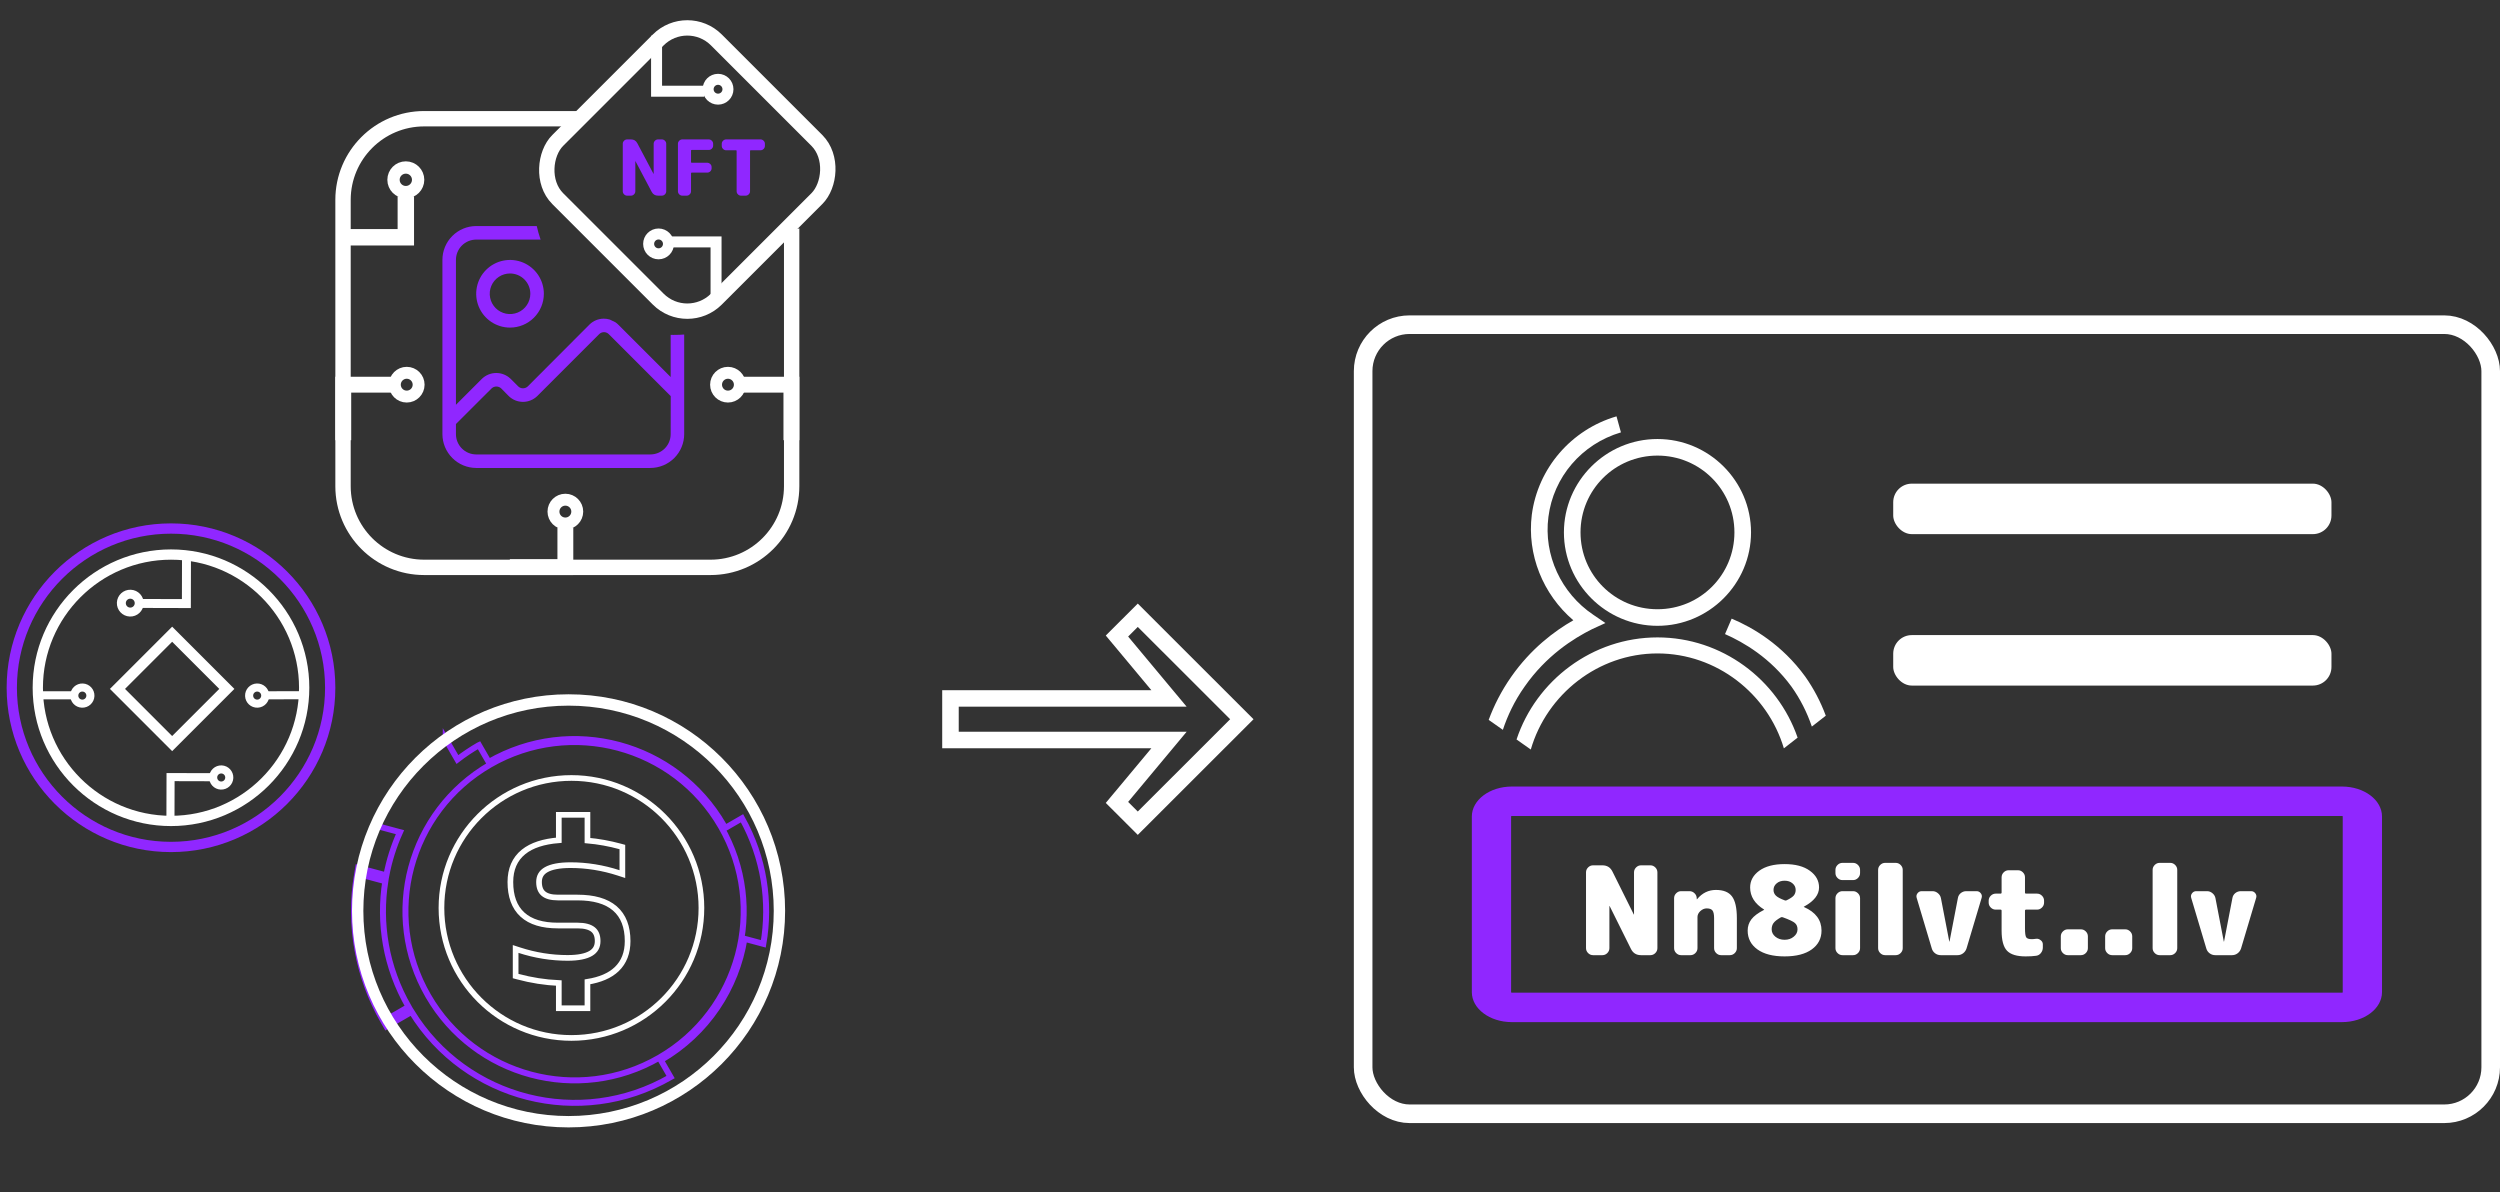 <svg width="325" height="155" viewBox="0 0 325 155" fill="none" xmlns="http://www.w3.org/2000/svg">
<rect x="0" y="0" width="325" height="155" fill="#333333" stroke="none"/>
<rect x="177.208" y="42.208" width="146.583" height="102.583" rx="6.042" stroke="white" stroke-width="2.417"/>
<rect x="246.118" y="62.875" width="56.971" height="6.562" rx="2.417" fill="white"/>
<rect x="246.118" y="82.562" width="56.971" height="6.562" rx="2.417" fill="white"/>
<path fill-rule="evenodd" clip-rule="evenodd" d="M304.461 106.076H196.538C196.516 106.076 196.507 106.078 196.503 106.08C196.496 106.082 196.484 106.087 196.472 106.096C196.459 106.106 196.453 106.114 196.449 106.12C196.449 106.12 196.444 106.13 196.444 106.146V128.979C196.444 128.995 196.449 129.005 196.449 129.005C196.453 129.011 196.459 129.019 196.472 129.029C196.484 129.038 196.496 129.043 196.503 129.045C196.507 129.047 196.516 129.049 196.538 129.049H304.461C304.483 129.049 304.492 129.047 304.496 129.045C304.504 129.043 304.515 129.038 304.528 129.029C304.54 129.019 304.547 129.011 304.55 129.005C304.55 129.005 304.555 128.995 304.555 128.979V106.146C304.555 106.13 304.55 106.12 304.55 106.12C304.547 106.114 304.54 106.106 304.528 106.096C304.515 106.087 304.504 106.082 304.496 106.08C304.492 106.078 304.483 106.076 304.461 106.076ZM196.538 102.25C193.666 102.25 191.338 103.994 191.338 106.146V128.979C191.338 131.131 193.666 132.875 196.538 132.875H304.461C307.333 132.875 309.661 131.131 309.661 128.979V106.146C309.661 103.994 307.333 102.25 304.461 102.25H196.538Z" fill="#9027FF"/>
<path d="M214.55 112.492C214.795 112.492 215.009 112.583 215.19 112.764C215.371 112.946 215.462 113.159 215.462 113.404V123.26C215.462 123.506 215.371 123.719 215.19 123.9C215.009 124.082 214.795 124.172 214.55 124.172H213.334C212.726 124.172 212.289 123.9 212.022 123.356L209.254 117.788C209.254 117.778 209.249 117.772 209.238 117.772C209.227 117.772 209.222 117.778 209.222 117.788V123.26C209.222 123.506 209.131 123.719 208.95 123.9C208.769 124.082 208.555 124.172 208.31 124.172H207.094C206.849 124.172 206.635 124.082 206.454 123.9C206.273 123.719 206.182 123.506 206.182 123.26V113.404C206.182 113.159 206.273 112.946 206.454 112.764C206.635 112.583 206.849 112.492 207.094 112.492H208.31C208.918 112.492 209.355 112.764 209.622 113.308L212.39 118.876C212.39 118.887 212.395 118.892 212.406 118.892C212.417 118.892 212.422 118.887 212.422 118.876V113.404C212.422 113.159 212.513 112.946 212.694 112.764C212.875 112.583 213.089 112.492 213.334 112.492H214.55ZM220.624 116.892C221.285 116.092 222.101 115.692 223.072 115.692C224.042 115.692 224.736 115.97 225.152 116.524C225.578 117.079 225.792 118.028 225.792 119.372V123.26C225.792 123.506 225.701 123.719 225.52 123.9C225.338 124.082 225.125 124.172 224.88 124.172H223.744C223.498 124.172 223.285 124.082 223.104 123.9C222.922 123.719 222.832 123.506 222.832 123.26V119.372C222.832 118.882 222.762 118.546 222.624 118.364C222.485 118.183 222.234 118.092 221.872 118.092C221.573 118.092 221.296 118.21 221.04 118.444C220.794 118.679 220.672 118.935 220.672 119.212V123.26C220.672 123.506 220.581 123.719 220.4 123.9C220.218 124.082 220.005 124.172 219.76 124.172H218.544C218.298 124.172 218.085 124.082 217.904 123.9C217.722 123.719 217.632 123.506 217.632 123.26V116.764C217.632 116.519 217.722 116.306 217.904 116.124C218.085 115.943 218.298 115.852 218.544 115.852H219.632C219.888 115.852 220.106 115.943 220.288 116.124C220.469 116.295 220.565 116.508 220.576 116.764V116.892C220.576 116.903 220.581 116.908 220.592 116.908C220.613 116.908 220.624 116.903 220.624 116.892ZM230.797 121.772C231.128 122.039 231.528 122.172 231.997 122.172C232.467 122.172 232.861 122.039 233.181 121.772C233.512 121.506 233.677 121.186 233.677 120.812C233.677 120.46 233.565 120.188 233.341 119.996C233.117 119.794 232.589 119.543 231.757 119.244C231.661 119.212 231.576 119.218 231.501 119.26C231.032 119.527 230.717 119.772 230.557 119.996C230.397 120.22 230.317 120.492 230.317 120.812C230.317 121.186 230.477 121.506 230.797 121.772ZM233.037 114.844C232.771 114.61 232.424 114.492 231.997 114.492C231.571 114.492 231.224 114.61 230.957 114.844C230.691 115.068 230.557 115.351 230.557 115.692C230.557 115.98 230.659 116.226 230.861 116.428C231.064 116.631 231.453 116.839 232.029 117.052C232.093 117.084 232.173 117.079 232.269 117.036C232.728 116.812 233.037 116.604 233.197 116.412C233.357 116.21 233.437 115.97 233.437 115.692C233.437 115.351 233.304 115.068 233.037 114.844ZM234.525 117.916C236.04 118.588 236.797 119.607 236.797 120.972C236.797 121.996 236.376 122.812 235.533 123.42C234.691 124.028 233.512 124.332 231.997 124.332C230.483 124.332 229.304 124.028 228.461 123.42C227.619 122.812 227.197 121.996 227.197 120.972C227.197 120.428 227.357 119.943 227.677 119.516C227.997 119.09 228.547 118.679 229.325 118.284C229.336 118.284 229.341 118.279 229.341 118.268C229.341 118.247 229.336 118.236 229.325 118.236C228.12 117.49 227.517 116.535 227.517 115.372C227.517 114.498 227.912 113.772 228.701 113.196C229.501 112.62 230.6 112.332 231.997 112.332C233.395 112.332 234.488 112.62 235.277 113.196C236.077 113.772 236.477 114.498 236.477 115.372C236.477 116.322 235.821 117.154 234.509 117.868C234.499 117.868 234.493 117.874 234.493 117.884C234.493 117.906 234.504 117.916 234.525 117.916ZM240.896 115.852C241.141 115.852 241.354 115.943 241.536 116.124C241.717 116.306 241.808 116.519 241.808 116.764V123.26C241.808 123.506 241.717 123.719 241.536 123.9C241.354 124.082 241.141 124.172 240.896 124.172H239.52C239.274 124.172 239.061 124.082 238.88 123.9C238.698 123.719 238.608 123.506 238.608 123.26V116.764C238.608 116.519 238.698 116.306 238.88 116.124C239.061 115.943 239.274 115.852 239.52 115.852H240.896ZM240.896 112.172C241.141 112.172 241.354 112.263 241.536 112.444C241.717 112.626 241.808 112.839 241.808 113.084V113.5C241.808 113.746 241.717 113.959 241.536 114.14C241.354 114.322 241.141 114.412 240.896 114.412H239.52C239.274 114.412 239.061 114.322 238.88 114.14C238.698 113.959 238.608 113.746 238.608 113.5V113.084C238.608 112.839 238.698 112.626 238.88 112.444C239.061 112.263 239.274 112.172 239.52 112.172H240.896ZM246.443 112.172C246.688 112.172 246.901 112.263 247.083 112.444C247.264 112.626 247.355 112.839 247.355 113.084V123.26C247.355 123.506 247.264 123.719 247.083 123.9C246.901 124.082 246.688 124.172 246.443 124.172H245.067C244.821 124.172 244.608 124.082 244.427 123.9C244.245 123.719 244.155 123.506 244.155 123.26V113.084C244.155 112.839 244.245 112.626 244.427 112.444C244.608 112.263 244.821 112.172 245.067 112.172H246.443ZM256.958 115.852C257.182 115.852 257.363 115.943 257.502 116.124C257.641 116.306 257.678 116.503 257.614 116.716L255.646 123.308C255.561 123.564 255.411 123.772 255.198 123.932C254.985 124.092 254.745 124.172 254.478 124.172H252.302C252.025 124.172 251.779 124.092 251.566 123.932C251.353 123.772 251.209 123.564 251.134 123.308L249.166 116.716C249.102 116.503 249.139 116.306 249.278 116.124C249.417 115.943 249.598 115.852 249.822 115.852H251.23C251.486 115.852 251.715 115.938 251.918 116.108C252.131 116.279 252.265 116.492 252.318 116.748L253.406 122.396C253.406 122.407 253.411 122.412 253.422 122.412C253.433 122.412 253.438 122.407 253.438 122.396L254.526 116.748C254.569 116.492 254.691 116.279 254.894 116.108C255.107 115.938 255.347 115.852 255.614 115.852H256.958ZM264.816 116.172C265.062 116.172 265.275 116.263 265.456 116.444C265.638 116.626 265.728 116.839 265.728 117.084V117.34C265.728 117.586 265.638 117.799 265.456 117.98C265.275 118.162 265.062 118.252 264.816 118.252H263.392C263.296 118.252 263.248 118.3 263.248 118.396V120.652C263.248 121.292 263.302 121.692 263.408 121.852C263.515 122.012 263.755 122.092 264.128 122.092C264.278 122.092 264.459 122.076 264.672 122.044C264.896 122.012 265.099 122.071 265.28 122.22C265.472 122.359 265.568 122.54 265.568 122.764V123.18C265.568 123.447 265.483 123.687 265.312 123.9C265.152 124.103 264.944 124.22 264.688 124.252C264.315 124.306 263.862 124.332 263.328 124.332C262.187 124.332 261.382 124.087 260.912 123.596C260.443 123.106 260.208 122.231 260.208 120.972V118.396C260.208 118.3 260.16 118.252 260.064 118.252H259.44C259.195 118.252 258.982 118.162 258.8 117.98C258.619 117.799 258.528 117.586 258.528 117.34V117.084C258.528 116.839 258.619 116.626 258.8 116.444C258.982 116.263 259.195 116.172 259.44 116.172H260.064C260.16 116.172 260.208 116.124 260.208 116.028V114.044C260.208 113.799 260.299 113.586 260.48 113.404C260.662 113.223 260.875 113.132 261.12 113.132H262.336C262.582 113.132 262.795 113.223 262.976 113.404C263.158 113.586 263.248 113.799 263.248 114.044V116.028C263.248 116.124 263.296 116.172 263.392 116.172H264.816ZM270.513 120.812C270.758 120.812 270.971 120.903 271.153 121.084C271.334 121.266 271.425 121.479 271.425 121.724V123.26C271.425 123.506 271.334 123.719 271.153 123.9C270.971 124.082 270.758 124.172 270.513 124.172H268.817C268.571 124.172 268.358 124.082 268.177 123.9C267.995 123.719 267.905 123.506 267.905 123.26V121.724C267.905 121.479 267.995 121.266 268.177 121.084C268.358 120.903 268.571 120.812 268.817 120.812H270.513ZM276.278 120.812C276.524 120.812 276.737 120.903 276.918 121.084C277.1 121.266 277.19 121.479 277.19 121.724V123.26C277.19 123.506 277.1 123.719 276.918 123.9C276.737 124.082 276.524 124.172 276.278 124.172H274.582C274.337 124.172 274.124 124.082 273.942 123.9C273.761 123.719 273.67 123.506 273.67 123.26V121.724C273.67 121.479 273.761 121.266 273.942 121.084C274.124 120.903 274.337 120.812 274.582 120.812H276.278ZM282.13 112.172C282.375 112.172 282.589 112.263 282.77 112.444C282.951 112.626 283.042 112.839 283.042 113.084V123.26C283.042 123.506 282.951 123.719 282.77 123.9C282.589 124.082 282.375 124.172 282.13 124.172H280.754C280.509 124.172 280.295 124.082 280.114 123.9C279.933 123.719 279.842 123.506 279.842 123.26V113.084C279.842 112.839 279.933 112.626 280.114 112.444C280.295 112.263 280.509 112.172 280.754 112.172H282.13ZM292.646 115.852C292.87 115.852 293.051 115.943 293.19 116.124C293.328 116.306 293.366 116.503 293.302 116.716L291.334 123.308C291.248 123.564 291.099 123.772 290.886 123.932C290.672 124.092 290.432 124.172 290.166 124.172H287.99C287.712 124.172 287.467 124.092 287.254 123.932C287.04 123.772 286.896 123.564 286.822 123.308L284.854 116.716C284.79 116.503 284.827 116.306 284.966 116.124C285.104 115.943 285.286 115.852 285.51 115.852H286.918C287.174 115.852 287.403 115.938 287.606 116.108C287.819 116.279 287.952 116.492 288.006 116.748L289.094 122.396C289.094 122.407 289.099 122.412 289.11 122.412C289.12 122.412 289.126 122.407 289.126 122.396L290.214 116.748C290.256 116.492 290.379 116.279 290.582 116.108C290.795 115.938 291.035 115.852 291.302 115.852H292.646Z" fill="white"/>
<path d="M215.471 57.072C208.779 57.072 203.309 62.532 203.309 69.214C203.309 75.895 208.779 81.356 215.471 81.356C222.164 81.356 227.634 75.895 227.634 69.214C227.634 62.532 222.164 57.072 215.471 57.072ZM215.471 79.2C209.93 79.2 205.468 74.746 205.468 69.214C205.468 63.682 209.93 59.227 215.471 59.227C221.013 59.227 225.475 63.682 225.475 69.214C225.475 74.746 221.013 79.2 215.471 79.2Z" fill="white"/>
<path fill-rule="evenodd" clip-rule="evenodd" d="M237.353 93.043C236.681 91.232 235.789 89.528 234.687 87.964C231.664 83.797 227.85 81.57 225.115 80.421L224.252 82.432C226.698 83.51 230.153 85.522 232.888 89.257C234.017 90.843 234.904 92.583 235.54 94.454L237.353 93.043ZM233.69 95.894C231.072 88.32 223.843 82.863 215.472 82.863C207.017 82.863 199.693 88.458 197.15 96.133L199.003 97.438C201.082 90.259 207.765 84.947 215.472 84.947C223.18 84.947 229.797 90.197 231.903 97.285L233.69 95.894ZM198.2 89.257C196.863 91.145 195.969 93.078 195.372 94.88L193.529 93.583C194.201 91.758 195.15 89.851 196.473 87.964C198.991 84.372 202.014 82.073 204.533 80.636C200.575 77.259 198.488 72.086 199.135 66.913C199.927 60.879 204.245 55.849 210.146 54.125L210.722 56.209C205.612 57.717 201.942 62.028 201.294 67.201C200.647 72.158 202.95 77.116 207.124 79.918L208.707 80.995L206.98 81.786C204.533 83.007 201.006 85.234 198.2 89.257Z" fill="white"/>
<path d="M123.561 96.203L151.969 96.203L145.205 104.314L147.911 107.017L161.439 93.5L147.911 79.983L145.205 82.686L151.969 90.796L123.561 90.796L123.561 96.203Z" stroke="white" stroke-width="2.148"/>
<path fill-rule="evenodd" clip-rule="evenodd" d="M22.229 107.389C12.314 107.389 4.246 99.322 4.246 89.407C4.246 79.491 12.314 71.424 22.229 71.424C32.144 71.424 40.211 79.491 40.211 89.407C40.211 99.322 32.144 107.389 22.229 107.389ZM22.229 72.76C13.05 72.76 5.582 80.228 5.582 89.407C5.582 98.586 13.05 106.054 22.229 106.054C31.408 106.054 38.875 98.586 38.875 89.407C38.875 80.228 31.408 72.76 22.229 72.76Z" fill="white"/>
<path fill-rule="evenodd" clip-rule="evenodd" d="M22.229 110.772C10.448 110.772 0.864 101.188 0.864 89.407C0.864 77.626 10.448 68.041 22.229 68.041C34.01 68.041 43.594 77.626 43.594 89.407C43.594 101.188 34.01 110.772 22.229 110.772ZM22.229 69.377C11.185 69.377 2.199 78.362 2.199 89.407C2.199 100.451 11.185 109.437 22.229 109.437C33.274 109.437 42.259 100.451 42.259 89.407C42.259 78.362 33.274 69.377 22.229 69.377Z" fill="#9027FF"/>
<path d="M24.243 72.686L24.228 78.465L18.449 78.45" stroke="white" stroke-width="1.164"/>
<circle cx="1.162" cy="1.162" r="1.162" transform="matrix(-0.999 -0.039 -0.039 0.999 18.142 77.293)" stroke="white" stroke-width="1.164"/>
<path d="M22.159 106.242L22.173 101.023L27.392 101.037" stroke="white" stroke-width="1.051"/>
<circle cx="1.049" cy="1.049" r="1.049" transform="matrix(0.999 0.039 0.039 -0.999 27.67 102.081)" stroke="white" stroke-width="1.051"/>
<path d="M5.031 90.389L9.338 90.389" stroke="white" stroke-width="1.051"/>
<circle cx="1.049" cy="1.049" r="1.049" transform="matrix(0.999 0.039 0.039 -0.999 9.615 91.434)" stroke="white" stroke-width="1.051"/>
<path d="M40.02 90.375L34.801 90.389" stroke="white" stroke-width="1.051"/>
<circle cx="33.434" cy="90.427" r="1.049" transform="rotate(177.748 33.434 90.427)" stroke="white" stroke-width="1.051"/>
<rect x="22.38" y="82.449" width="10.053" height="10.053" transform="rotate(45 22.38 82.449)" stroke="white" stroke-width="1.389"/>
<rect x="89.349" y="1.412" width="29.171" height="29.171" rx="5.346" transform="rotate(45 89.349 1.412)" stroke="white" stroke-width="1.997"/>
<path d="M66.303 42.587C65.434 42.587 64.584 42.329 63.861 41.846C63.137 41.363 62.574 40.676 62.241 39.873C61.908 39.069 61.821 38.185 61.991 37.332C62.16 36.479 62.579 35.696 63.194 35.081C63.809 34.466 64.593 34.047 65.446 33.877C66.299 33.708 67.183 33.795 67.986 34.127C68.79 34.46 69.476 35.024 69.96 35.747C70.443 36.47 70.701 37.32 70.701 38.19C70.701 39.356 70.237 40.475 69.413 41.299C68.588 42.124 67.47 42.587 66.303 42.587ZM66.303 35.552C65.782 35.552 65.272 35.706 64.838 35.996C64.404 36.286 64.066 36.698 63.866 37.18C63.666 37.662 63.614 38.193 63.716 38.705C63.818 39.216 64.069 39.687 64.438 40.056C64.807 40.425 65.277 40.676 65.789 40.778C66.3 40.879 66.831 40.827 67.313 40.627C67.795 40.428 68.207 40.09 68.497 39.656C68.787 39.222 68.942 38.712 68.942 38.19C68.942 37.49 68.664 36.819 68.169 36.324C67.674 35.83 67.003 35.552 66.303 35.552Z" fill="#9027FF"/>
<path fill-rule="evenodd" clip-rule="evenodd" d="M69.775 29.387H61.911C60.745 29.387 59.627 29.85 58.802 30.675C57.977 31.499 57.514 32.618 57.514 33.784V56.438C57.517 57.604 57.982 58.72 58.806 59.544C59.63 60.368 60.746 60.832 61.911 60.836H84.548C85.713 60.832 86.83 60.368 87.654 59.544C88.478 58.72 88.942 57.604 88.945 56.438V43.489C88.497 43.522 88.044 43.538 87.587 43.538C87.453 43.538 87.32 43.537 87.187 43.534V49.016L80.362 42.191C80.252 42.083 80.134 41.985 80.009 41.899C79.76 41.785 79.513 41.666 79.27 41.541C79.022 41.466 78.762 41.426 78.498 41.426C77.8 41.426 77.13 41.701 76.633 42.191L68.613 50.23C68.445 50.391 68.221 50.48 67.988 50.48C67.756 50.48 67.532 50.391 67.364 50.23L66.379 49.245C65.879 48.76 65.211 48.489 64.514 48.489C63.818 48.489 63.15 48.76 62.65 49.245L59.273 52.622V33.784C59.273 33.084 59.551 32.413 60.046 31.918C60.541 31.424 61.212 31.146 61.911 31.146H70.276C70.081 30.572 69.913 29.985 69.775 29.387ZM86.414 58.304C86.909 57.809 87.187 57.138 87.187 56.438L87.195 51.496L79.14 43.44C79.058 43.358 78.961 43.292 78.853 43.248C78.746 43.203 78.631 43.18 78.515 43.18C78.399 43.18 78.284 43.203 78.177 43.248C78.07 43.292 77.973 43.358 77.891 43.44L69.853 51.478C69.356 51.969 68.686 52.243 67.988 52.243C67.29 52.243 66.621 51.969 66.124 51.478L65.156 50.493C64.984 50.334 64.758 50.246 64.523 50.247C64.294 50.246 64.073 50.334 63.908 50.493L59.273 55.119V56.438C59.273 57.138 59.551 57.809 60.046 58.304C60.541 58.799 61.212 59.077 61.911 59.077H84.548C85.248 59.077 85.919 58.799 86.414 58.304Z" fill="#9027FF"/>
<path d="M81.531 25.436C81.377 25.436 81.244 25.379 81.13 25.265C81.017 25.152 80.96 25.018 80.96 24.865V18.694C80.96 18.54 81.017 18.407 81.13 18.293C81.244 18.18 81.377 18.123 81.531 18.123H82.022C82.403 18.123 82.68 18.29 82.853 18.624L84.957 22.601C84.957 22.607 84.96 22.611 84.967 22.611C84.974 22.611 84.977 22.607 84.977 22.601V18.694C84.977 18.54 85.034 18.407 85.147 18.293C85.261 18.18 85.394 18.123 85.548 18.123H86.039C86.192 18.123 86.326 18.18 86.44 18.293C86.553 18.407 86.61 18.54 86.61 18.694V24.865C86.61 25.018 86.553 25.152 86.44 25.265C86.326 25.379 86.192 25.436 86.039 25.436H85.548C85.167 25.436 84.89 25.269 84.717 24.935L82.613 20.958C82.613 20.951 82.61 20.948 82.603 20.948C82.596 20.948 82.593 20.951 82.593 20.958V24.865C82.593 25.018 82.536 25.152 82.423 25.265C82.309 25.379 82.175 25.436 82.022 25.436H81.531ZM88.702 25.436C88.548 25.436 88.415 25.379 88.301 25.265C88.188 25.152 88.131 25.018 88.131 24.865V18.694C88.131 18.54 88.188 18.407 88.301 18.293C88.415 18.18 88.548 18.123 88.702 18.123H92.138C92.291 18.123 92.425 18.18 92.538 18.293C92.652 18.407 92.709 18.54 92.709 18.694V18.924C92.709 19.078 92.652 19.211 92.538 19.325C92.425 19.438 92.291 19.495 92.138 19.495H89.924C89.864 19.495 89.834 19.522 89.834 19.575V21.068C89.834 21.128 89.864 21.158 89.924 21.158H91.937C92.091 21.158 92.225 21.215 92.338 21.328C92.452 21.435 92.508 21.566 92.508 21.719V21.879C92.508 22.033 92.452 22.166 92.338 22.28C92.225 22.387 92.091 22.44 91.937 22.44H89.924C89.864 22.44 89.834 22.47 89.834 22.53V24.865C89.834 25.018 89.777 25.152 89.663 25.265C89.557 25.379 89.426 25.436 89.273 25.436H88.702ZM94.399 19.535C94.246 19.535 94.112 19.479 93.999 19.365C93.885 19.251 93.828 19.118 93.828 18.964V18.694C93.828 18.54 93.885 18.407 93.999 18.293C94.112 18.18 94.246 18.123 94.399 18.123H98.867C99.021 18.123 99.154 18.18 99.268 18.293C99.381 18.407 99.438 18.54 99.438 18.694V18.964C99.438 19.118 99.381 19.251 99.268 19.365C99.154 19.479 99.021 19.535 98.867 19.535H97.585C97.531 19.535 97.505 19.562 97.505 19.615V24.865C97.505 25.018 97.448 25.152 97.334 25.265C97.221 25.379 97.087 25.436 96.934 25.436H96.333C96.179 25.436 96.045 25.379 95.932 25.265C95.818 25.152 95.762 25.018 95.762 24.865V19.615C95.762 19.562 95.735 19.535 95.681 19.535H94.399Z" fill="#9027FF"/>
<path d="M93.087 38.667L93.087 31.449L86.901 31.449" stroke="white" stroke-width="1.428"/>
<ellipse cx="85.612" cy="31.707" rx="1.289" ry="1.289" transform="rotate(180 85.612 31.707)" stroke="white" stroke-width="1.428"/>
<path d="M85.354 4.64L85.354 11.858L91.541 11.858" stroke="white" stroke-width="1.428"/>
<ellipse cx="93.346" cy="11.6" rx="1.289" ry="1.289" stroke="white" stroke-width="1.428"/>
<path d="M66.279 73.725L73.497 73.725L73.497 68.569" stroke="white" stroke-width="2.062"/>
<ellipse cx="73.497" cy="66.507" rx="1.547" ry="1.547" transform="rotate(-90 73.497 66.507)" stroke="white" stroke-width="1.547"/>
<path d="M45.285 30.846L52.757 30.846L52.757 25.509" stroke="white" stroke-width="2.135"/>
<ellipse cx="52.757" cy="23.375" rx="1.601" ry="1.601" transform="rotate(-90 52.757 23.375)" stroke="white" stroke-width="1.601"/>
<path d="M102.883 57.227L102.883 50.009L96.439 50.009" stroke="white" stroke-width="2.062"/>
<ellipse cx="94.634" cy="50.009" rx="1.547" ry="1.547" transform="rotate(180 94.634 50.009)" stroke="white" stroke-width="1.547"/>
<path d="M44.625 57.227L44.625 50.009L51.07 50.009" stroke="white" stroke-width="2.062"/>
<ellipse cx="1.547" cy="1.547" rx="1.547" ry="1.547" transform="matrix(1 2.62268e-07 2.62268e-07 -1 51.328 51.556)" stroke="white" stroke-width="1.547"/>
<path fill-rule="evenodd" clip-rule="evenodd" d="M75.007 14.435H55.145C48.766 14.435 43.594 19.607 43.594 25.986V63.205C43.594 69.584 48.766 74.756 55.145 74.756H92.364C98.743 74.756 103.914 69.584 103.914 63.205V29.691C103.261 29.872 102.594 30.027 101.917 30.155V63.205C101.917 68.481 97.64 72.758 92.364 72.758H55.145C49.869 72.758 45.592 68.481 45.592 63.205V25.986C45.592 20.71 49.869 16.433 55.145 16.433H75.593C75.361 15.781 75.165 15.114 75.007 14.435Z" fill="white"/>
<path d="M57.949 96.112C53.946 99.105 50.94 103.026 49.06 107.396L51.998 108.184C51.187 109.982 50.59 111.869 50.222 113.803L46.563 112.822L46.423 113.646C45.305 120.205 46.522 126.997 49.85 132.771L50.231 133.432L53.505 131.542C60.552 142.968 75.453 146.788 87.15 140.035C87.16 140.03 87.169 140.024 87.178 140.019L85.91 137.823C91.949 134.325 95.74 128.433 96.778 122.039L99.237 122.698C100.173 117.284 99.328 111.533 96.462 106.374L94.271 107.639C94.203 107.517 94.136 107.395 94.066 107.273C87.891 96.578 74.226 92.905 63.531 99.06L62.264 96.864C62.254 96.869 62.244 96.875 62.236 96.88C61.259 97.444 60.335 98.065 59.464 98.736L57.949 96.111L57.949 96.112ZM47.175 113.776L50.093 114.558C49.231 119.994 50.154 125.748 53.114 130.888L50.51 132.391C47.133 126.532 46.122 119.959 47.175 113.775L47.175 113.776ZM93.73 107.467C99.803 117.986 96.204 131.434 85.69 137.504C75.177 143.574 61.73 139.967 55.658 129.449C49.585 118.93 53.184 105.482 63.698 99.412C74.212 93.342 87.657 96.949 93.73 107.467Z" stroke="#9027FF" stroke-width="0.777"/>
<circle cx="73.912" cy="118.41" r="27.414" stroke="white" stroke-width="1.477"/>
<circle cx="74.287" cy="118.035" r="16.898" stroke="white" stroke-width="0.738"/>
<path d="M73.014 105.931H72.645V106.3V109.232C70.676 109.39 69.132 109.882 68.061 110.747C66.91 111.677 66.349 113 66.349 114.66C66.349 116.49 66.852 117.927 67.92 118.9C68.981 119.868 70.537 120.319 72.52 120.319H75.079C76.035 120.319 76.683 120.512 77.088 120.835C77.476 121.146 77.695 121.624 77.695 122.338C77.695 123.066 77.403 123.583 76.805 123.941C76.176 124.317 75.185 124.528 73.782 124.528C71.672 124.528 69.584 124.194 67.515 123.523L67.032 123.366V123.874V126.604V126.887L67.305 126.96C69.069 127.436 70.849 127.715 72.645 127.795V130.699V131.068H73.014H76H76.369V130.699V127.639C78 127.379 79.281 126.841 80.171 125.992C81.128 125.079 81.59 123.846 81.59 122.338C81.59 120.503 81.055 119.063 79.927 118.092C78.809 117.129 77.171 116.68 75.079 116.68H72.52C71.625 116.68 71.022 116.489 70.647 116.17C70.284 115.862 70.074 115.382 70.074 114.66C70.074 113.941 70.374 113.423 71.005 113.061C71.667 112.682 72.708 112.47 74.175 112.47C76.273 112.47 78.356 112.805 80.425 113.476L80.908 113.633V113.125V110.395V110.113L80.636 110.039C79.224 109.654 77.802 109.397 76.369 109.27V106.3V105.931H76H73.014Z" stroke="white" stroke-width="0.738"/>
</svg>
